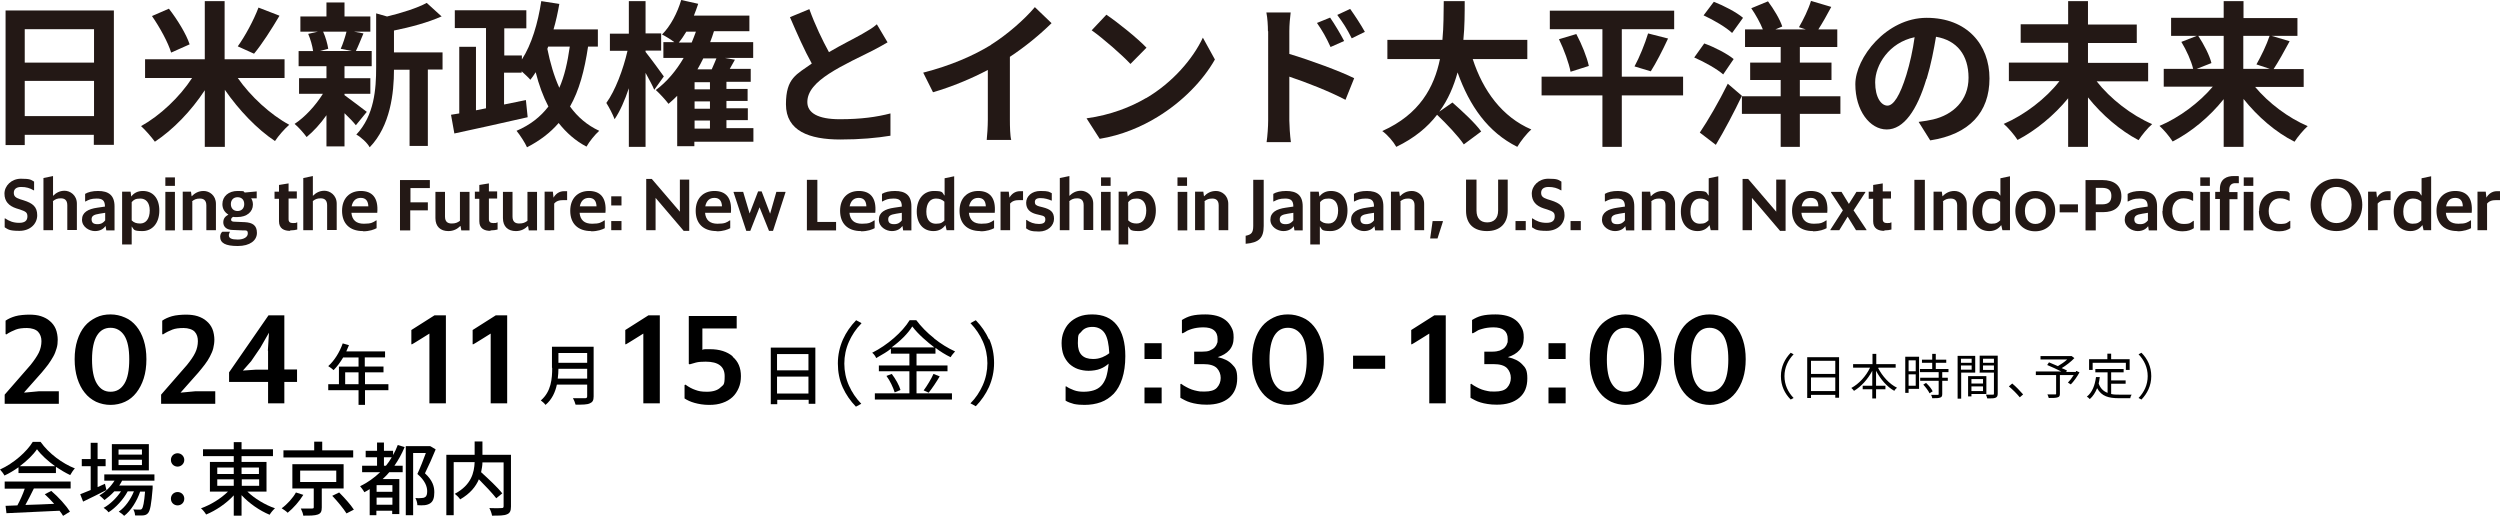 <?xml version="1.0" encoding="UTF-8"?>
<svg xmlns="http://www.w3.org/2000/svg" version="1.1" viewBox="0 0 1121.9 231.5">
  <defs>
    <style>
      .cls-1 {
        fill: #231815;
      }
    </style>
  </defs>
  <!-- Generator: Adobe Illustrator 28.7.1, SVG Export Plug-In . SVG Version: 1.2.0 Build 142)  -->
  <g>
    <g id="_レイヤー_1" data-name="レイヤー_1">
      <g id="_レイヤー_1-2" data-name="_レイヤー_1">
        <g id="_レイヤー_1-2">
          <g id="_レイヤー_1-2-2" data-name="_レイヤー_1-2">
            <g id="_レイヤー_1-2-2">
              <g id="_レイヤー_1-2-2-2" data-name="_レイヤー_1-2-2">
                <g id="_レイヤー_2">
                  <g id="_レイヤー_1-2-2-2">
                    <path d="M10.9,176l7.8-8.8c1-1.2,2-2.4,2.9-3.6.9-1.2,1.6-2.4,2.3-3.6s1.1-2.4,1.5-3.7.5-2.5.5-3.9-.3-3.4-.9-4.8c-.6-1.4-1.5-2.6-2.6-3.5-1.1-1-2.5-1.7-4-2.2s-3.3-.7-5.2-.7-4.6.2-6.3.7c-1.7.5-3.1,1.1-4.4,2v6l.3.2c1.5-1,3-1.7,4.3-2.2s3-.7,5-.7,4,.6,5,1.7c1,1.1,1.5,2.5,1.5,4.2s-.4,3.6-1.2,5.2-2.1,3.5-3.7,5.5l-11.6,13.3v4.1h24.3v-5.6h-9.1l-6.4.6h0s0-.2,0-.2ZM61.2,146.4c-1.4-1.7-3.1-3.1-5.1-3.9-2-.9-4.2-1.4-6.5-1.4s-4.5.4-6.5,1.4-3.7,2.2-5.1,3.9c-1.4,1.7-2.5,3.8-3.3,6.3s-1.2,5.3-1.2,8.5.4,6,1.2,8.6c.8,2.5,1.9,4.7,3.3,6.4,1.4,1.8,3.1,3.1,5.1,4.1,2,.9,4.2,1.4,6.5,1.4s4.6-.5,6.5-1.4c2-.9,3.7-2.3,5.1-4.1,1.4-1.8,2.5-3.9,3.3-6.4.8-2.5,1.2-5.4,1.2-8.6s-.4-6-1.2-8.5c-.8-2.5-1.9-4.6-3.3-6.3h0ZM55.8,172.2c-1.5,2.4-3.5,3.6-6.2,3.6s-4.6-1.2-6.1-3.6c-1.5-2.4-2.2-6.1-2.2-10.9s.8-8.4,2.2-10.7c1.5-2.4,3.5-3.5,6.1-3.5s4.7,1.2,6.2,3.5c1.5,2.4,2.2,5.9,2.2,10.7s-.7,8.5-2.2,10.9ZM81.2,176l7.8-8.8c1-1.2,2-2.4,2.9-3.6.9-1.2,1.7-2.4,2.3-3.6s1.2-2.4,1.5-3.7.5-2.5.5-3.9-.3-3.4-.9-4.8c-.6-1.4-1.5-2.6-2.6-3.5-1.1-1-2.5-1.7-4-2.2-1.6-.5-3.3-.7-5.2-.7s-4.6.2-6.3.7-3.1,1.1-4.4,2v6l.3.2c1.5-1,3-1.7,4.3-2.2s3-.7,5-.7,4,.6,5,1.7c1,1.1,1.4,2.5,1.4,4.2s-.4,3.6-1.2,5.2c-.8,1.7-2.1,3.5-3.7,5.5l-11.6,13.3v4.1h24.3v-5.6h-9.1l-6.4.6h0v-.2h0ZM127.5,141.5h-7l-17.7,25.6v4.3h17.5v9.6h7.3v-9.6h5.7v-5.6h-5.7v-24.3h-.1ZM120.3,157.3v8.6h-5.6l-5.7.4,3.7-4.2,4.1-6,3.9-6.8-.5,8.1h0ZM163.7,167.1h8.4v-2.6h-8.4v-4.1h9.1v-2.7h-17.4c.4-.9.8-1.9,1.2-2.8l-2.8-.8c-1.4,4-3.8,7.8-6.5,10.2.7.4,1.9,1.3,2.4,1.8,1.5-1.5,3-3.5,4.3-5.7h6.9v4.1h-8.8v7.9h-4.8v2.7h13.6v6.6h2.9v-6.6h10.5v-2.7h-10.5v-5.3h0ZM160.9,172.4h-6v-5.3h6v5.3ZM184.6,148.1v6.4h.3c0,.1,7.8-4.8,7.8-4.8v31.3h7.4v-39.5h-5.1l-10.4,6.6h0ZM212.1,148.1v6.4h.3c0,.1,7.8-4.8,7.8-4.8v31.3h7.4v-39.5h-5.1l-10.4,6.6h0ZM247.8,165.1c0,4.7-.4,10.6-5.1,14.6.6.4,1.7,1.4,2.1,2,2.9-2.4,4.4-5.8,5.1-9.1h13.6v5.2c0,.6-.2.9-.9.9h-5.5c.5.8,1,2.1,1.2,2.9,3.1,0,5.2,0,6.4-.6,1.2-.5,1.7-1.3,1.7-3.1v-22.3h-18.7v9.4h0ZM250.6,158.4h12.9v4.4h-12.9v-4.4ZM250.6,165.5h12.9v4.4h-13.2c.2-1.6.3-3.1.3-4.4ZM280.6,148.1v6.4h.3c0,.1,7.8-4.8,7.8-4.8v31.3h7.4v-39.5h-5.1l-10.4,6.6h0ZM328.8,159.9c-2.5-2.1-5.9-3.2-10.2-3.2s-2.3.1-3.4.3v-9.6h15.4v-5.6h-21.5v21.5l.4.2c.8-.2,1.7-.5,2.8-.8s2.6-.4,4.4-.4c5.7,0,8.5,2.2,8.5,6.5s-.6,3.8-1.9,5.1c-1.2,1.2-3.3,1.9-6,1.9s-3.8-.3-5.2-.8c-1.5-.5-3-1.3-4.5-2.4l-.4.2v6c1.2.8,2.7,1.5,4.5,2s4,.9,6.5.9,4.3-.3,6-.9c1.8-.6,3.3-1.5,4.5-2.6s2.1-2.5,2.8-4.1,1-3.4,1-5.3c0-3.7-1.2-6.6-3.7-8.7h0v-.2h0ZM345.9,181.4h2.9v-2h14.1v1.8h3v-25.2h-20v25.3h0ZM348.7,158.9h14.1v7.3h-14.1v-7.3ZM348.7,169h14.1v7.6h-14.1v-7.6h0ZM490.1,141.1c-2.2,0-4.2.3-5.9,1s-3.1,1.6-4.3,2.8c-1.2,1.2-2,2.6-2.6,4.1s-.9,3.2-.9,5,.3,3.9.9,5.4,1.5,2.8,2.6,3.9c1.1,1,2.4,1.8,3.8,2.3,1.5.5,3.1.8,4.8.8s3.9-.3,5.3-.9c1.5-.6,2.7-1.4,3.7-2.3-.2,2.4-.6,4.4-1.1,6.1-.6,1.6-1.3,2.9-2.3,3.9s-2.1,1.6-3.4,2-2.8.6-4.4.6-3.1-.2-4.4-.7-2.4-1-3.4-1.7h-.3v6.4c1.1.7,2.4,1.1,3.8,1.5,1.5.3,3,.4,4.7.4,2.6,0,5.1-.4,7.3-1.2,2.2-.8,4.1-2.1,5.8-3.8,1.6-1.7,2.9-4,3.8-6.8s1.4-6.1,1.4-10.1c0-6.1-1.3-10.7-3.8-13.9s-6.2-4.8-11.1-4.8h0ZM494.4,160.4c-1.2.5-2.5.7-3.9.7-4.6,0-6.8-2.4-6.8-7.1s.5-3.8,1.6-5.2,2.7-2.1,5-2.1,4.3,1,5.5,2.9,1.8,4.9,2,8.9c-1,.8-2.1,1.4-3.3,1.9h-.1ZM513.6,181h7.7v-7.1h-7.7v7.1ZM513.6,161.1h7.7v-7.1h-7.7v7.1ZM546.4,160.3c2.2-.7,4-1.7,5.3-3.2s1.9-3.3,1.9-5.6-.3-3.3-1-4.6-1.5-2.4-2.7-3.3c-1.2-.9-2.5-1.5-4-1.9s-3.2-.6-5-.6c-2.6,0-4.6.2-6.2.6s-3,1.1-4.3,1.9v5.8l.3.2c.8-.4,1.5-.8,2.1-1.2.7-.3,1.4-.6,2.1-.8s1.5-.4,2.3-.5,1.7-.2,2.7-.2c2.2,0,3.8.4,4.9,1.3,1.1.9,1.6,2.2,1.6,3.9s0,1.4-.3,2.1c-.2.7-.6,1.3-1.1,1.8s-1.2.9-2.1,1.3-2,.5-3.3.5h-3.7v5.6h4.2c2.8,0,4.8.6,6,1.8,1.1,1.2,1.7,2.7,1.7,4.4s-.6,3.2-1.7,4.4-3,1.7-5.4,1.7-2.2,0-3.2-.2-1.9-.4-2.7-.7c-.9-.3-1.6-.7-2.4-1.1-.8-.4-1.6-.9-2.4-1.5l-.3.2v6.1c.6.4,1.3.7,2,1.1s1.6.7,2.5,1,2,.5,3.2.7,2.5.3,4.1.3c4.3,0,7.6-1,10.1-3.1,2.4-2.1,3.6-5,3.6-8.7s-.8-4.8-2.3-6.3c-1.5-1.6-3.6-2.6-6.3-3.2h-.2ZM589.6,146.4c-1.4-1.7-3.1-3.1-5.1-3.9-2-.9-4.2-1.4-6.5-1.4s-4.5.4-6.5,1.4-3.7,2.2-5.1,3.9c-1.4,1.7-2.5,3.8-3.3,6.3s-1.2,5.3-1.2,8.5.4,6,1.2,8.6c.8,2.5,1.9,4.7,3.3,6.4,1.4,1.8,3.1,3.1,5.1,4.1,2,.9,4.2,1.4,6.5,1.4s4.6-.5,6.5-1.4c2-.9,3.7-2.3,5.1-4.1,1.4-1.8,2.5-3.9,3.3-6.4s1.2-5.4,1.2-8.6-.4-6-1.2-8.5-1.9-4.6-3.3-6.3h0ZM584.2,172.2c-1.5,2.4-3.5,3.6-6.2,3.6s-4.6-1.2-6.1-3.6c-1.5-2.4-2.2-6.1-2.2-10.9s.8-8.4,2.2-10.7c1.5-2.4,3.5-3.5,6.1-3.5s4.7,1.2,6.2,3.5,2.2,5.9,2.2,10.7-.7,8.5-2.2,10.9ZM607.2,165.5h14.4v-5.9h-14.4v5.9ZM633.3,148.1v6.4h.3c0,.1,7.8-4.8,7.8-4.8v31.3h7.4v-39.5h-5.1l-10.4,6.6h0ZM676.6,160.3c2.2-.7,4-1.7,5.3-3.2s1.9-3.3,1.9-5.6-.3-3.3-1-4.6-1.5-2.4-2.7-3.3c-1.2-.9-2.5-1.5-4-1.9s-3.2-.6-5-.6c-2.6,0-4.6.2-6.2.6s-3,1.1-4.3,1.9v5.8l.3.2c.8-.4,1.5-.8,2.1-1.2s1.4-.6,2.1-.8c.7-.2,1.5-.4,2.3-.5s1.7-.2,2.7-.2c2.2,0,3.8.4,4.9,1.3,1.1.9,1.6,2.2,1.6,3.9s0,1.4-.3,2.1c-.2.7-.6,1.3-1.1,1.8s-1.2.9-2.1,1.3c-.9.3-2,.5-3.3.5h-3.7v5.6h4.2c2.8,0,4.8.6,6,1.8,1.1,1.2,1.7,2.7,1.7,4.4s-.6,3.2-1.7,4.4-3,1.7-5.4,1.7-2.2,0-3.2-.2-1.9-.4-2.7-.7-1.7-.7-2.4-1.1c-.8-.4-1.6-.9-2.4-1.5l-.3.2v6.1c.6.4,1.3.7,2,1.1s1.6.7,2.5,1,2,.5,3.2.7,2.5.3,4.1.3c4.3,0,7.6-1,10.1-3.1s3.6-5,3.6-8.7-.8-4.8-2.3-6.3c-1.5-1.6-3.6-2.6-6.3-3.2h-.2,0ZM694.9,161.1h7.7v-7.1h-7.7v7.1ZM694.9,181h7.7v-7.1h-7.7v7.1ZM741.1,146.4c-1.4-1.7-3.1-3.1-5.1-3.9-2-.9-4.2-1.4-6.5-1.4s-4.5.4-6.5,1.4-3.7,2.2-5.1,3.9c-1.4,1.7-2.5,3.8-3.3,6.3s-1.2,5.3-1.2,8.5.4,6,1.2,8.6c.8,2.5,1.9,4.7,3.3,6.4,1.4,1.8,3.1,3.1,5.1,4.1,2,.9,4.2,1.4,6.5,1.4s4.6-.5,6.5-1.4c2-.9,3.7-2.3,5.1-4.1,1.4-1.8,2.5-3.9,3.3-6.4s1.2-5.4,1.2-8.6-.4-6-1.2-8.5-1.9-4.6-3.3-6.3h0ZM735.6,172.2c-1.5,2.4-3.5,3.6-6.2,3.6s-4.6-1.2-6.1-3.6c-1.5-2.4-2.2-6.1-2.2-10.9s.8-8.4,2.2-10.7c1.5-2.4,3.5-3.5,6.1-3.5s4.7,1.2,6.2,3.5,2.2,5.9,2.2,10.7-.7,8.5-2.2,10.9ZM778.9,146.4c-1.4-1.7-3.1-3.1-5.1-3.9-2-.9-4.2-1.4-6.5-1.4s-4.5.4-6.5,1.4-3.7,2.2-5.1,3.9c-1.4,1.7-2.5,3.8-3.3,6.3s-1.2,5.3-1.2,8.5.4,6,1.2,8.6c.8,2.5,1.9,4.7,3.3,6.4,1.4,1.8,3.1,3.1,5.1,4.1,2,.9,4.2,1.4,6.5,1.4s4.6-.5,6.5-1.4c2-.9,3.7-2.3,5.1-4.1,1.4-1.8,2.5-3.9,3.3-6.4s1.2-5.4,1.2-8.6-.4-6-1.2-8.5-1.9-4.6-3.3-6.3h0ZM773.4,172.2c-1.5,2.4-3.5,3.6-6.2,3.6s-4.6-1.2-6.1-3.6c-1.5-2.4-2.2-6.1-2.2-10.9s.8-8.4,2.2-10.7c1.5-2.4,3.5-3.5,6.1-3.5s4.7,1.2,6.2,3.5c1.5,2.4,2.2,5.9,2.2,10.7s-.7,8.5-2.2,10.9ZM803.6,158.3c-2.6,2.7-4.4,6.2-4.4,10.5s1.7,7.8,4.4,10.5l1.3-.7c-2.5-2.6-4.1-5.9-4.1-9.8s1.6-7.2,4.1-9.8l-1.3-.7h0ZM811,178.6h1.7v-1.4h10.9v1.3h1.7v-18.2h-14.3v18.3h0ZM812.7,161.9h10.9v5.9h-10.9v-5.9ZM812.7,169.4h10.9v6.1h-10.9v-6.1h0ZM843,165h7.7v-1.6h-8.7v-4.6h-1.7v4.6h-8.7v1.6h7.6c-1.8,3.8-5,7.3-8.4,9.1.4.3.9.9,1.2,1.3,3.2-1.9,6.2-5.2,8.2-9v6.7h-4.3v1.6h4.3v4.1h1.7v-4.1h4.2v-1.6h-4.2v-6.7c2,3.8,4.9,7.2,8.2,9,.2-.5.8-1.1,1.2-1.4-3.5-1.7-6.6-5.2-8.5-8.9h.2ZM864.4,171.8l-1.3.8c1.1,1.2,2.3,2.8,2.8,3.9l1.4-.9c-.5-1.1-1.7-2.6-2.9-3.7h0ZM855,176.3h1.5v-1.8h4.7v-14.4h-6.2v16.1h0ZM856.5,161.7h3.2v4.9h-3.2v-4.9ZM856.5,168h3.2v5.1h-3.2v-5.1ZM868.7,162.8h4.7v-1.4h-4.7v-2.6h-1.6v2.6h-4.6v1.4h4.6v2.8h-5.5v1.4h8.4v2.5h-8.3v1.4h8.3v5.9c0,.3,0,.4-.5.4h-2.9c.2.4.5,1.1.5,1.5,1.8,0,2.9,0,3.6-.3.7-.2.9-.7.9-1.6v-5.9h2.5v-1.4h-2.5v-2.5h2.8v-1.4h-5.7v-2.8h0ZM888.3,167.2h6.5v9.4c0,.4,0,.5-.5.5h-3.1c.2.4.5,1.2.6,1.7,1.8,0,3,0,3.7-.3s1-.8,1-1.9v-17h-8.1v7.5h-.1ZM889.9,161h4.9v1.8h-4.9v-1.8ZM889.9,164h4.9v2h-4.9v-2ZM891.4,168.8h-8.2v9.1h1.5v-1.1h6.7v-8ZM889.9,175.5h-5.2v-2.1h5.2v2.1ZM889.9,172.1h-5.2v-2h5.2v2ZM886.4,159.7h-7.9v19.2h1.6v-11.7h6.3v-7.5h0ZM884.8,165.9h-4.8v-1.9h4.8v1.9ZM884.8,162.8h-4.8v-1.8h4.8v1.8ZM902.9,172.2l-1.4,1.2c1.6,1.3,3.5,3.2,4.9,4.9l1.5-1.3c-1.4-1.6-3.3-3.6-4.9-4.9h0ZM931.7,166.9h-4.5l.4-.6c-.6-.3-1.5-.8-2.4-1.1,2-1.2,4.2-2.9,5.7-4.5l-1.2-.9h-14v1.5h12c-1.2,1.1-2.8,2.2-4.2,3-1.3-.6-2.8-1.2-4-1.7l-.8,1.2c2,.8,4.5,2,6.3,2.9h-11.4v1.6h9.1v8.3c0,.3,0,.4-.5.4h-3.4c.2.5.5,1.1.6,1.6,1.9,0,3.2,0,4-.3.8-.2,1-.7,1-1.7v-8.3h6.2c-.8,1.3-1.8,2.6-2.6,3.4l1.3.8c1.3-1.3,2.8-3.4,3.9-5.4l-1.3-.6h-.3v.4h.1ZM939,162.8h15v3.2h1.7v-4.8h-8.3v-2.5h-1.7v2.5h-8.2v4.8h1.6v-3.2h0ZM947.4,176.7v-4.5h6.5v-1.5h-6.5v-3.6h5.6v-1.5h-12.7v1.5h5.5v9.2c-1.8-.7-3.2-1.9-4-4.2.2-.9.4-1.9.5-2.9h-1.7c-.5,3.8-1.7,6.9-4.1,8.8.4.2,1.1.8,1.3,1.1,1.4-1.2,2.5-2.9,3.3-4.9,2,3.7,5.3,4.5,9.8,4.5h5.1c0-.5.3-1.2.6-1.6h-5.6c-1.3,0-2.5,0-3.6-.3h0ZM961,158.3l-1.3.7c2.5,2.6,4.1,5.9,4.1,9.8s-1.6,7.2-4.1,9.8l1.3.7c2.6-2.7,4.4-6.2,4.4-10.5s-1.7-7.8-4.4-10.5h0Z"/>
                  </g>
                </g>
                <g>
                  <path d="M8.3,209.7c-2,1.4-4.1,2.7-6.3,3.7-.4-.8-1.3-2-2-2.7,6.2-2.8,12-8,14.7-12.4h3.5c3.8,5.3,9.8,9.7,15.4,11.9-.8.8-1.5,2-2.1,3-2.1-1-4.3-2.3-6.4-3.7v2.8H8.3v-2.6ZM2.1,216.1h29.6v3.1H15.2c-1.2,2.4-2.5,5.1-3.8,7.4,4-.1,8.5-.3,12.9-.5-1.3-1.5-2.8-3-4.2-4.3l2.9-1.5c3.3,2.8,6.7,6.6,8.4,9.3l-3.1,1.9c-.4-.7-.9-1.5-1.6-2.3-8.6.4-17.7.8-23.8,1.1l-.4-3.3,5.3-.2c1.2-2.2,2.5-5.1,3.3-7.5H2.1v-3.1h0ZM24.7,209.2c-3.2-2.3-6.2-5-8.1-7.6-1.7,2.5-4.5,5.2-7.7,7.6h15.8Z"/>
                  <path d="M47.8,219.9c-3.6,1.8-7.5,3.8-10.5,5.2l-1.3-3.3c1.3-.5,2.9-1.2,4.7-1.9v-10.7h-4v-3.2h4v-7.3h3.1v7.3h3.6v3.2h-3.6v9.4c1.1-.5,2.2-1,3.3-1.5l.7,3v-.2ZM54.8,215.7c-.4.8-.8,1.5-1.3,2.2h15v1.3c-.6,7.2-1.1,10-2.1,11.1-.6.7-1.3.9-2.2,1-.8,0-2.2.1-3.6,0,0-.8-.3-2-.8-2.7,1.2.1,2.3.1,2.8.1s.8,0,1.1-.4c.5-.6,1-2.7,1.4-7.7h-2.2c-1.4,4.2-4.2,8.7-7.2,10.9-.5-.6-1.6-1.4-2.4-1.9,2.8-1.9,5.3-5.4,6.8-9.1h-2.8c-1.9,3.6-5.4,7.4-8.6,9.4-.5-.7-1.4-1.5-2.2-2,2.8-1.5,5.8-4.4,7.8-7.4h-3c-1.4,1.5-2.9,2.8-4.4,3.9-.5-.5-1.6-1.6-2.3-2.1,2.7-1.5,5.1-3.9,6.8-6.6h-4.6v-2.8h22.5v2.8h-14.5ZM66.8,211.1h-16.6v-11.8h16.6v11.8ZM63.7,201.7h-10.5v2.3h10.5v-2.3ZM63.7,206.3h-10.5v2.4h10.5v-2.4Z"/>
                  <path d="M76.7,206.4c0-1.8,1.4-3,3-3s3,1.3,3,3-1.4,3-3,3-3-1.2-3-3ZM76.7,223.8c0-1.8,1.4-3,3-3s3,1.2,3,3-1.4,3-3,3-3-1.2-3-3Z"/>
                  <path d="M111,220.6c3.2,3.1,8,6,12.4,7.5-.8.7-1.9,2-2.4,2.9-4.4-1.8-9.2-5.1-12.6-8.8v9.2h-3.5v-9.1c-3.3,3.6-8,6.8-12.4,8.6-.5-.9-1.5-2.1-2.3-2.8,4.3-1.5,9-4.4,12.1-7.5h-8.1v-13.3h10.7v-2.6h-13.8v-3.1h13.8v-3.2h3.5v3.2h14.1v3.1h-14.1v2.6h11.2v13.3h-8.6,0ZM97.5,212.7h7.4v-2.9h-7.4v2.9ZM97.5,218h7.4v-2.9h-7.4v2.9ZM108.4,209.8v2.9h7.8v-2.9h-7.8ZM116.3,215.1h-7.8v2.9h7.8v-2.9Z"/>
                  <path d="M136.1,222.1c-1.7,2.8-4.5,6-7,8-.7-.7-1.9-1.5-2.7-2,2.5-1.8,5.1-4.7,6.4-7.1l3.4,1.1h0ZM158.4,205.3h-31.2v-3.2h13.8v-3.9h3.6v3.9h13.9v3.2h-.1ZM144.4,219.2v8.5c0,1.8-.4,2.7-1.8,3.2s-3.5.5-6.5.5c-.1-.9-.6-2.2-1.1-3.2h5c.6,0,.8-.1.8-.6v-8.4h-9.6v-10.9h23v10.9h-10,.2ZM134.7,216.3h16.2v-5.1h-16.2v5.1ZM152.2,221c2.3,2.3,5.2,5.5,6.6,7.7l-3.3,1.7c-1.3-2.1-4.1-5.5-6.4-7.9l3.1-1.5h0Z"/>
                  <path d="M181.6,200.6c-1.3,3.1-2.8,5.8-4.6,8.4h3.7v2.9h-6c-.9,1.1-1.9,2.1-3,3.1h7.5v15.7h-3.2v-1.5h-7.1v2h-3v-11.7c-.8.5-1.6,1-2.4,1.4-.3-.7-1.4-2.1-1.9-2.7,3.3-1.6,6.4-3.8,9-6.3h-8.1v-2.9h6.7v-3.8h-5.1v-2.9h5.1v-3.7h3.1v3.7h4.1v1.9c.8-1.4,1.5-2.9,2.1-4.5l3,.9h0ZM176.1,217.7h-7.1v3h7.1v-3ZM176.1,226.5v-3.2h-7.1v3.2h7.1ZM173.2,209c1-1.2,1.8-2.4,2.6-3.8h-3.5v3.8h.9ZM195.5,201.7c-1.4,3.4-3.2,7.5-4.8,10.7,3.5,3.2,4.2,6,4.2,8.5s-.5,4.1-1.9,5c-.6.4-1.5.7-2.4.8s-2.1.1-3.3,0c0-.9-.4-2.4-.9-3.2,1,.1,2,.1,2.7,0,.6,0,1.2-.1,1.6-.4.8-.4,1-1.4,1-2.7,0-2.1-1-4.8-4.4-7.7,1.3-2.8,2.8-6.6,3.8-9.4h-5.7v27.9h-3.3v-31h10.9c0-.1,2.4,1.4,2.4,1.4h0Z"/>
                  <path d="M229.3,227.3c0,2-.5,3-1.8,3.5-1.3.6-3.6.6-6.7.6-.1-.9-.7-2.5-1.2-3.4,2.3.1,4.8.1,5.5,0,.7,0,.9-.2.9-.9v-19.6h-9.5c0,1.4-.3,2.9-.6,4.4,3.3,3,7.5,6.9,9.5,9.5l-2.7,2.2c-1.7-2.2-4.9-5.6-7.8-8.5-1.4,3.3-3.9,6.4-8.4,9-.4-.7-1.6-1.9-2.4-2.5,7.5-4,8.7-9.6,8.9-14.2h-9.4v23.8h-3.3v-27.1h12.7v-6h3.5v6h12.8v23.2h0Z"/>
                </g>
              </g>
            </g>
            <g>
              <path class="cls-1" d="M51.1,4.7v60.3h-9v-4.5H11.1v4.6H2.5V4.7h48.6ZM42.2,28.1v-15H11.1v15h31.1ZM11.1,52.1h31.1v-15.8H11.1v15.8Z"/>
              <path class="cls-1" d="M100.8.5v26.1h26.9v8.4h-21c5.8,8.3,14.6,16.4,23.1,21-2,1.7-4.9,5-6.4,7.3-8.1-5.4-16.2-13.9-22.5-23v25.6h-9v-25.4c-6.1,9.3-14.2,17.7-22.4,23.1-1.5-2.1-4.3-5.3-6.2-7,8.5-4.7,17.4-13.1,22.9-21.6h-21.1v-8.4h26.8V.5h9,0ZM75.8,3.9c3.8,4.9,7.8,11.4,9.3,16l-8.3,3.7c-1.3-4.4-5-11.2-8.6-16.4,0,0,7.6-3.3,7.6-3.3ZM125.4,7.1c-3.6,6.1-7.9,12.8-11.4,17l-7.3-3.3c3.3-4.6,7.2-11.8,9.3-17.4l9.3,3.6h0Z"/>
              <path class="cls-1" d="M142.7,14.2h-7.9v-6.8h11.7V1.1h8.1v6.3h11.6v6.8h-7.4l4.3.8c-1.3,3.1-2.4,5.9-3.4,7.9h7.1v6.8h-12.2v5.4h11.6v7h-11.6v.6c2.4,1.7,8.4,6.3,10,7.5l-4.9,6c-1.1-1.4-3.1-3.5-5.1-5.4v14.9h-8.1v-14c-2.7,3.9-5.9,7.3-8.9,9.8-1.3-1.8-3.7-4.5-5.4-5.9,4.6-3,9.4-8.2,12.7-13.5h-10.7v-7h12.3v-5.4h-12.5v-6.8h6.5c-.3-2.3-1.2-5.4-2.2-7.7l4.4-1h0ZM147.3,21.9l-3.8,1h14.4l-5-1c1-2.2,2-5.3,2.6-7.7h-10.5c1.1,2.4,2,5.6,2.3,7.7ZM198.3,7.3c-6.2,2.8-14.1,4.9-21.5,6.4v9.8h21.8v7.7h-6.6v34.3h-8.2V31.3h-7c0,10.4-1.6,25.2-10.9,34.8-1-1.9-4-4.7-6-5.7,8.1-8.6,8.9-20.5,8.9-30.1V6l4.9,1.4c6.6-1.6,13.6-3.8,17.8-6.1l6.7,6.1h.1Z"/>
              <path class="cls-1" d="M251,1.8c-.7,3.9-1.5,7.7-2.6,11.4h19.9v7.7h-4.4c-1.6,10.8-4,19.7-8.1,26.9,3.4,4.7,7.7,8.4,13.1,10.9-1.9,1.7-4.5,4.9-5.7,7.1-5-2.6-9.1-6.3-12.5-10.6-3.8,4.4-8.4,7.9-14.2,10.9-.8-1.9-3.2-5.6-4.7-7.4,6.1-2.6,10.8-6.3,14.3-10.9-2.4-4.6-4.3-9.8-5.7-15.4-.8,1.3-1.6,2.4-2.4,3.4-.8-1-2.4-2.4-3.9-3.8v.6h-7.9v14.3l9.8-2,.8,7.7c-11.5,2.6-23.9,5.4-32.9,7.3l-1.5-8.4,3.7-.6v-29.9h7.5v28.5l4.5-.9V12.6h-14V4.6h32.1v8.1h-9.9v12.2h7.9v1.8c4.4-6.8,7.2-16.3,8.7-26.2l8.3,1.3h-.2ZM245.6,21.8c1.3,6.4,3,12.3,5.4,17.6,2.3-5.2,3.7-11.4,4.7-18.5h-9.7l-.3.9h0Z"/>
              <path class="cls-1" d="M289.7.5v14.5h7v7.7h-7v.6c2.1,2.6,7,9.3,8.2,11l-4.3,6c-.8-2-2.4-4.8-3.9-7.6v33.2h-7.5v-26.3c-1.8,5.4-4,10.4-6.4,13.9-.8-2.2-2.5-5.4-3.7-7.3,4-5.5,7.6-15.1,9.5-23.4h-7.9v-7.7h8.5V.5h7.5,0ZM313.3,1.8c-.6,1.7-1.2,3.5-1.9,5.2h24.9v7h-15.9c-.5,1.7-1.1,3.3-1.7,4.9h19.3v7.1h-12.7l4.5.8-2.3,4.1h9.4v5.8h-10.9v3.2h9.5v5.4h-9.5v3.3h9.6v5.3h-9.6v3.6h12.1v6.1h-26.5v2h-7.7v-22.6c-1.3,1.3-2.6,2.5-3.9,3.6-1.1-1.5-4-4.7-5.7-6.2,4.9-3.6,9.1-8.6,12.5-14.4h-9.1v-7.1h4.9c-1.6-1.2-4-2.7-5.5-3.4,3.8-3.8,6.9-9.7,8.6-15.5l7.6,1.7h0ZM304.5,19.1h5.9c.7-1.6,1.3-3.3,1.9-4.9h-4.3c-1.1,1.8-2.2,3.5-3.4,4.9h-.1ZM318.6,36.9h-6.9v3.2h6.9v-3.2ZM311.7,45.5v3.3h6.9v-3.3h-6.9ZM311.7,54.1v3.6h6.9v-3.6h-6.9ZM315.6,26.2c-.8,1.7-1.7,3.3-2.6,4.9h6.4c.8-1.7,1.5-3.5,2.1-4.9h-5.9Z"/>
              <path class="cls-1" d="M372,23.4c5.6-3.3,11.7-6.3,15-8.2,2.6-1.5,4.7-2.7,6.5-4.3l4.8,8.1c-2.1,1.3-4.3,2.4-6.9,3.8-4.3,2.2-13.1,6.2-19.4,10.3-5.8,3.8-9.7,7.8-9.7,12.7s4.8,7.7,14.5,7.7,16.6-1,22.8-2.6v10c-6.1,1-13.5,1.7-22.5,1.7-13.9,0-24.4-3.8-24.4-15.8s4.9-13.4,11.6-18.3c-3.3-5.9-6.6-13.4-9.8-20.8l8.7-3.6c2.6,7.2,5.9,14,8.8,19.3Z"/>
              <path class="cls-1" d="M444.7,20.1c7.2-4.5,15.1-11.4,19.7-16.9l7.5,7.2c-5.3,5.2-12,10.7-18.7,15.1v28.2c0,3.1.1,7.4.6,9.1h-11c.2-1.7.5-6.1.5-9.1v-22.3c-7.2,3.8-16,7.5-24.6,10l-4.4-8.8c12.5-3.2,22.7-7.7,30.5-12.5,0,0-.1,0-.1,0Z"/>
              <path class="cls-1" d="M514.4,44c11.9-7,21-17.7,25.4-27.1l5.4,9.8c-5.3,9.4-14.6,19-25.8,25.8-7,4.3-16,8.2-25.9,9.8l-5.9-9.2c10.9-1.5,19.9-5.1,26.7-9.1h0ZM514.4,21.5l-7.1,7.2c-3.6-3.9-12.3-11.5-17.4-15.1l6.6-7c4.9,3.3,13.9,10.5,18,14.8h0Z"/>
              <path class="cls-1" d="M569,14c0-2.5-.2-5.9-.7-8.4h10.9c-.3,2.4-.6,5.5-.6,8.4v10.2c9.3,2.8,22.7,7.7,29.1,10.9l-3.9,9.7c-7.2-3.8-17.7-7.9-25.2-10.4v19.7c0,2,.3,6.8.7,9.7h-10.9c.4-2.7.7-7,.7-9.7V14h0ZM603.2,18.4l-6.1,2.7c-2-4.4-3.6-7.2-6.1-10.8l5.9-2.4c2,2.9,4.7,7.4,6.3,10.5h0ZM612.5,14.3l-5.9,2.9c-2.2-4.4-3.9-7-6.5-10.5l5.8-2.7c2,2.8,4.9,7.2,6.6,10.3h0Z"/>
              <path class="cls-1" d="M657.3.5c0,5.4,0,11.4-.6,17.4h28.7v8.6h-24.5c4.6,14.2,13.2,26,26.3,31.6-2.1,1.8-4.9,5.4-6.3,7.8-13.2-6.6-21.4-18.3-26.8-33.4-1.7,6.1-4.2,12.2-8.2,17.6l5.9-4.1c4.3,3.8,10.2,9.2,12.9,13l-7.8,5.8c-2.4-3.6-7.7-9.2-12-13.3-4.3,5.6-10.2,10.5-18.3,14.4-1.3-2.3-3.8-5.3-6.3-7.1,16.8-7.5,23.3-19.7,25.9-32.3h-23.6v-8.6h24.7c.6-6.1.5-12.1.6-17.4h9.4,0Z"/>
              <path class="cls-1" d="M719.1,34.3V13.1h-23.6V4.8h55.8v8.3h-23.5v21.3h27.5v8.4h-27.5v23.1h-8.7v-23.1h-27.3v-8.4h27.3ZM707.4,15.3c2.4,4.5,4.8,10.4,5.6,14.3l-8.2,2.6c-.7-3.8-2.9-9.9-5.2-14.6l7.7-2.3h.1ZM748.5,17.4c-2.5,5.4-5.4,11-7.7,14.6l-7.3-2.2c2.2-4,4.7-10.2,6.1-14.8l9,2.3h0Z"/>
              <path class="cls-1" d="M764.8,19.5c4.5,1.6,10.3,4.6,13.2,7l-4.7,6.9c-2.7-2.4-8.4-5.6-13-7.6l4.5-6.3ZM775.4,37.6l6.3,5.4c-3.5,7.3-7.7,15.3-11.7,22l-7.2-5.5c3.6-5.3,8.6-13.9,12.6-22h0ZM769.1.8c4.4,1.7,10.2,4.7,13.1,7.2l-4.9,6.8c-2.6-2.5-8.4-5.9-12.8-7.9l4.6-6.1h0ZM821.8,3.1c-1.9,3.6-4,7.3-5.8,10.1h8.5v7.9h-16.8v7h14.2v7.8h-14.2v7.3h18.2v7.9h-18.2v14.8h-8.6v-14.8h-17.4v-7.9h17.4v-7.3h-13.7v-7.8h13.7v-7h-16v-7.9h8c-1.2-3-3.2-6.6-5.2-9.5l7.5-3.1c2.6,3.5,5.4,8.1,6.4,11.3l-3.1,1.3h13.7l-3.1-1c1.9-3.2,4.3-8.1,5.4-11.8l9.1,2.7h0Z"/>
              <path class="cls-1" d="M864.5,35.4c-4.2,14.1-10.2,22.7-17.8,22.7s-14.1-8.5-14.1-20.3,13.9-29.8,32-29.8,28.2,12,28.2,27.2-9,25.1-26.6,27.8l-5.2-8.3c2.6-.3,4.6-.7,6.5-1.1,8.9-2.1,15.9-8.5,15.9-18.7s-5.2-16.8-14.6-18.4c-1,5.9-2.2,12.3-4.2,18.9h-.1ZM841.5,36.9c0,7,2.8,10.5,5.5,10.5s5.6-4.4,8.5-13.8c1.6-5.2,2.9-11.1,3.7-16.9-11.5,2.4-17.7,12.5-17.7,20.2Z"/>
              <path class="cls-1" d="M937,.5v10.5h21.9v8.3h-21.9v8.9h27v8.3h-23.1c6.1,7.8,15.6,15.2,24.9,19.2-2,1.7-4.7,5-6.1,7.2-8.2-4.3-16.4-11.3-22.7-19.2v22.2h-8.9v-21.8c-6.3,7.7-14.6,14.5-22.7,18.7-1.4-2.2-4.2-5.5-6.2-7.2,9.3-4,19-11.4,25-19.2h-22.7v-8.3h26.6v-8.9h-21.3v-8.3h21.3V.5h8.9Z"/>
              <path class="cls-1" d="M986.2,16.1h-11.9v-8.1h23.6V.5h8.9v7.6h24.2v8h-11.6l8.1,2.4c-2.4,4.5-5.1,9.3-7.2,12.5h13.5v8h-21.8c6,7.2,14.9,13.9,23.6,17.6-1.9,1.7-4.6,4.9-5.9,7-8.4-4.2-16.5-11.2-22.9-19.2v21.5h-8.9v-21.4c-6.3,7.9-14.6,14.8-22.9,19-1.3-2.1-4-5.3-5.9-7,8.8-3.7,17.8-10.4,23.9-17.6h-22v-8h13.2c-.8-3.4-3-8.4-5.3-12.1l7.2-2.8h0ZM997.9,16.1h-11.4c2.5,3.8,5.1,8.8,5.9,12.2l-6.6,2.6h12.1s0-14.8,0-14.8ZM1018.6,30.9l-6-2c2-3.5,4.6-8.8,5.9-12.8h-11.8v14.8h11.9,0Z"/>
            </g>
            <g>
              <path class="cls-1" d="M2.1,102.1v-4.1h.2c1.8,1.2,3.6,2,6.3,2s3.7-1.1,3.7-2.9-.8-2.2-3.4-3.1l-1.6-.5c-3.3-1.1-5.3-3.1-5.3-6.6s3.1-6.7,7.4-6.7,4.5.5,5.9,1.3v3.9h-.2c-1.7-1-3.3-1.5-5.6-1.5s-3.3,1.1-3.3,2.6.7,2.2,2.8,2.9l1.6.5c4.1,1.3,6.1,2.9,6.1,6.7s-3.1,7-8,7-5.2-.8-6.6-1.6h0Z"/>
              <path class="cls-1" d="M23.8,90.4v12.9h-4.3v-23.4l4.3-.9v8.9c1.2-1.2,2.8-2.3,5.2-2.3s5.5,1.9,5.5,5.8v11.8h-4.3v-11.1c0-2.4-1.3-3.1-2.9-3.1s-2.5.4-3.6,1.3h0Z"/>
              <path class="cls-1" d="M47.4,101.4c-.9,1.2-2.3,2.3-4.8,2.3s-5.8-1.8-5.8-5.1,2.7-4.8,6.9-5.4l3.4-.5h0c0-2.8-1.2-3.6-3.7-3.6s-3.5.5-5,1.3h-.2v-3.4c1.3-.8,3.3-1.3,5.8-1.3,4.7,0,7.4,1.9,7.4,6.9v10.8h-3.7l-.3-1.9h0ZM47.2,99v-3.5l-2.5.4c-2.6.4-3.6,1-3.6,2.5s.8,2.2,2.6,2.2,2.7-.7,3.5-1.7h0Z"/>
              <path class="cls-1" d="M59.1,101.6v8.1h-4.3v-23.7h3.8l.3,2.2c1.2-1.6,2.9-2.5,5.2-2.5,4.4,0,7.4,3.1,7.4,8.8s-3.2,9.2-7.6,9.2-3.7-.8-4.8-2.1ZM67.2,94.5c0-3.8-1.9-5.4-4.2-5.4s-3,.6-3.9,1.6v8.2c1,1,2.1,1.4,3.8,1.4,2.5,0,4.3-2,4.3-5.9h0Z"/>
              <path class="cls-1" d="M74.2,79.6h4.3v3.8h-4.3v-3.8ZM74.2,86.1h4.3v17.3h-4.3s0-17.3,0-17.3Z"/>
              <path class="cls-1" d="M86.3,90.4v12.9h-4.3v-17.3h3.7l.3,2.1c1.3-1.3,2.9-2.4,5.4-2.4s5.5,1.9,5.5,5.8v11.8h-4.3v-11.1c0-2.4-1.3-3.1-2.9-3.1s-2.5.4-3.6,1.3c0,0,.2,0,.2,0Z"/>
              <path class="cls-1" d="M98.8,106.2c0-1,.5-1.9,1-2.2h3.4c-.2.5-.5.9-.5,1.6,0,1.3,1.2,1.9,4,1.9s4.5-1.2,4.5-2.7-.6-1.4-2.1-1.4l-4.6-.2c-3,0-4.3-1.6-4.3-3.4s.9-2.7,2.3-3.5c-1.7-1-2.7-2.6-2.7-4.7,0-3.5,2.8-5.9,6.8-5.9s2.3.3,3.3.7l5.3-.5v3.1h-2.5c.5.7.8,1.7.8,2.8,0,3.3-2.8,5.6-6.9,5.6s-1.2,0-1.7-.2c-.8.3-1.2.8-1.2,1.4s.5.9,1.6.9l4.6.2c3.4.2,5.4,1.4,5.4,4.8s-3.1,5.9-8.6,5.9-7.9-1.3-7.9-4.2h0ZM109.6,91.6c0-2-1.2-3.1-3-3.1s-3,1.2-3,3.1,1.2,3.1,3,3.1,3-1.2,3-3.1Z"/>
              <path class="cls-1" d="M130.2,103.6c-2.7,0-5-1-5-4.3v-10.1h-2v-3.2h2v-3l4.3-.7v3.6h3.7v3.2h-3.7v9.3c0,1.2.7,1.7,1.9,1.7s1.3,0,1.8-.3h.2v3.2c-.7.2-1.9.4-3.2.4v.2Z"/>
              <path class="cls-1" d="M140.4,90.4v12.9h-4.3v-23.4l4.3-.9v8.9c1.2-1.2,2.8-2.3,5.2-2.3s5.5,1.9,5.5,5.8v11.8h-4.3v-11.1c0-2.4-1.3-3.1-2.9-3.1s-2.5.4-3.6,1.3h.1Z"/>
              <path class="cls-1" d="M162.9,103.7c-6.1,0-9.4-3.5-9.4-9.1s3.4-8.9,8.4-8.9,8,2.9,7.4,9.8h-11.6c.3,3.3,2.2,4.9,5.6,4.9s4.1-.6,5.5-1.5h.2v3.5c-1.1.6-3.2,1.4-6,1.4h0ZM157.8,92.6h7.5c-.1-2.5-1.2-3.8-3.4-3.8s-3.6,1.3-4.1,3.8Z"/>
              <path class="cls-1" d="M184.1,94.3v9.1h-4.6v-22.6h13.4v3.6h-8.7v6.4h7.8v3.6h-7.9Z"/>
              <path class="cls-1" d="M206.6,101.4c-1.3,1.3-3,2.3-5.4,2.3-3.5,0-5.8-2-5.8-5.8v-11.8h4.3v11.1c0,2.4,1.3,3.1,3,3.1s2.6-.4,3.7-1.2v-13h4.3v17.3h-3.7l-.3-1.9h-.1Z"/>
              <path class="cls-1" d="M220.1,103.6c-2.7,0-5-1-5-4.3v-10.1h-2v-3.2h2v-3l4.3-.7v3.6h3.7v3.2h-3.7v9.3c0,1.2.7,1.7,1.9,1.7s1.3,0,1.8-.3h.2v3.2c-.7.2-1.9.4-3.2.4v.2Z"/>
              <path class="cls-1" d="M236.9,101.4c-1.3,1.3-3,2.3-5.4,2.3-3.5,0-5.8-2-5.8-5.8v-11.8h4.3v11.1c0,2.4,1.3,3.1,3,3.1s2.6-.4,3.7-1.2v-13h4.3v17.3h-3.7l-.3-1.9h-.1Z"/>
              <path class="cls-1" d="M248.7,91.6v11.7h-4.3v-17.3h3.7l.3,2.7c.9-1.6,2.5-2.9,4.7-2.9s1,0,1.4,0v4h-1.6c-2,0-3.3.4-4.3,1.7h.1Z"/>
              <path class="cls-1" d="M265.3,103.7c-6.1,0-9.4-3.5-9.4-9.1s3.4-8.9,8.4-8.9,8,2.9,7.4,9.8h-11.6c.3,3.3,2.2,4.9,5.6,4.9s4.1-.6,5.5-1.5h.2v3.5c-1.1.6-3.2,1.4-6,1.4h-.1ZM260.2,92.6h7.5c-.1-2.5-1.2-3.8-3.4-3.8s-3.6,1.3-4.1,3.8Z"/>
              <path class="cls-1" d="M274.3,88.1h4.6v4.1h-4.6v-4.1ZM274.3,99.2h4.6v4.1h-4.6v-4.1Z"/>
              <path class="cls-1" d="M306.9,103.7l-12.7-14.9v14.5h-4.2v-23h2.5l12.6,14.7v-14.4h4.2v23h-2.4Z"/>
              <path class="cls-1" d="M321.6,103.7c-6.1,0-9.4-3.5-9.4-9.1s3.4-8.9,8.4-8.9,8,2.9,7.4,9.8h-11.6c.3,3.3,2.2,4.9,5.6,4.9s4.1-.6,5.5-1.5h.2v3.5c-1.1.6-3.2,1.4-6,1.4h-.1ZM316.5,92.6h7.5c-.1-2.5-1.2-3.8-3.4-3.8s-3.6,1.3-4.1,3.8Z"/>
              <path class="cls-1" d="M340.9,92.9l-4.2,10.7h-1.8l-5.7-17.3v-.2h4.3l2.9,9.7,3.8-9.9h1.6l3.8,10,2.8-9.8h4.1v.2l-5.6,17.3h-1.8l-4.3-10.7h.1Z"/>
              <path class="cls-1" d="M362.1,80.7h4.7v18.9h8.4v3.8h-13.1v-22.6h0Z"/>
              <path class="cls-1" d="M386.4,103.7c-6.1,0-9.4-3.5-9.4-9.1s3.4-8.9,8.4-8.9,8,2.9,7.4,9.8h-11.6c.3,3.3,2.2,4.9,5.6,4.9s4.1-.6,5.5-1.5h.2v3.5c-1.1.6-3.2,1.4-6,1.4h-.1ZM381.3,92.6h7.5c-.1-2.5-1.2-3.8-3.4-3.8s-3.6,1.3-4.1,3.8Z"/>
              <path class="cls-1" d="M405,101.4c-.9,1.2-2.3,2.3-4.8,2.3s-5.8-1.8-5.8-5.1,2.7-4.8,6.9-5.4l3.4-.5h0c0-2.8-1.2-3.6-3.7-3.6s-3.5.5-5,1.3h-.2v-3.4c1.3-.8,3.3-1.3,5.8-1.3,4.7,0,7.4,1.9,7.4,6.9v10.8h-3.7l-.3-1.9h0ZM404.7,99v-3.5l-2.5.4c-2.6.4-3.6,1-3.6,2.5s.8,2.2,2.6,2.2,2.7-.7,3.5-1.7h0Z"/>
              <path class="cls-1" d="M424.2,101.1c-1.2,1.6-2.9,2.6-5.3,2.6-4.4,0-7.5-3.1-7.5-8.8s3.2-9.2,7.7-9.2,3.6.8,4.8,2.1v-7.8l4.3-.9v24.2h-3.4l-.5-2.2s-.1,0-.1,0ZM423.8,98.8v-8.3c-1-.9-2.1-1.4-3.8-1.4-2.5,0-4.3,2-4.3,5.9s1.9,5.4,4.3,5.4,2.9-.6,3.9-1.5h-.1Z"/>
              <path class="cls-1" d="M440,103.7c-6.1,0-9.4-3.5-9.4-9.1s3.4-8.9,8.4-8.9,8,2.9,7.4,9.8h-11.6c.3,3.3,2.2,4.9,5.6,4.9s4.1-.6,5.5-1.5h.2v3.5c-1.1.6-3.2,1.4-6,1.4h-.1ZM434.9,92.6h7.5c-.1-2.5-1.2-3.8-3.4-3.8s-3.6,1.3-4.1,3.8Z"/>
              <path class="cls-1" d="M453.3,91.6v11.7h-4.3v-17.3h3.7l.3,2.7c.9-1.6,2.5-2.9,4.7-2.9s1,0,1.4,0v4h-1.6c-2,0-3.3.4-4.3,1.7h0Z"/>
              <path class="cls-1" d="M460.5,102.2v-3.5h.2c1.5,1.1,3.3,1.8,5.5,1.8s2.9-.7,2.9-2-.6-1.6-2.4-2l-1.7-.4c-2.7-.7-4.5-2.2-4.5-5.1s2.5-5.3,6.4-5.3,3.8.4,5.1,1v3.3h-.2c-1.3-.6-3-1.1-4.9-1.1s-2.5.7-2.5,1.8.6,1.5,1.9,1.9l1.6.4c3.5.9,5.1,2.1,5.1,5.2s-2.8,5.7-6.7,5.7-4.6-.6-5.9-1.5v-.2s.1,0,.1,0Z"/>
              <path class="cls-1" d="M479.9,90.4v12.9h-4.3v-23.4l4.3-.9v8.9c1.2-1.2,2.8-2.3,5.2-2.3s5.5,1.9,5.5,5.8v11.8h-4.3v-11.1c0-2.4-1.3-3.1-2.9-3.1s-2.5.4-3.6,1.3h0Z"/>
              <path class="cls-1" d="M494.1,79.6h4.3v3.8h-4.3v-3.8ZM494.1,86.1h4.3v17.3h-4.3s0-17.3,0-17.3Z"/>
              <path class="cls-1" d="M506.3,101.6v8.1h-4.3v-23.7h3.8l.3,2.2c1.2-1.6,2.9-2.5,5.2-2.5,4.4,0,7.4,3.1,7.4,8.8s-3.2,9.2-7.6,9.2-3.7-.8-4.8-2.1h0ZM514.4,94.5c0-3.8-1.9-5.4-4.2-5.4s-3,.6-3.9,1.6v8.2c1,1,2.1,1.4,3.8,1.4,2.5,0,4.3-2,4.3-5.9h0Z"/>
              <path class="cls-1" d="M528.4,79.6h4.3v3.8h-4.3v-3.8ZM528.5,86.1h4.3v17.3h-4.3s0-17.3,0-17.3Z"/>
              <path class="cls-1" d="M540.6,90.4v12.9h-4.3v-17.3h3.7l.3,2.1c1.3-1.3,2.9-2.4,5.4-2.4s5.5,1.9,5.5,5.8v11.8h-4.3v-11.1c0-2.4-1.3-3.1-2.9-3.1s-2.5.4-3.6,1.3h.2,0Z"/>
              <path class="cls-1" d="M559,105.8c2.5-.5,3.4-1.3,3.4-4.4v-20.7h4.7v20.7c0,5.4-2.1,7.5-8.1,8v-3.6h0Z"/>
              <path class="cls-1" d="M580.7,101.4c-.9,1.2-2.3,2.3-4.8,2.3s-5.8-1.8-5.8-5.1,2.7-4.8,6.9-5.4l3.4-.5h0c0-2.8-1.2-3.6-3.7-3.6s-3.5.5-5.1,1.3h-.2v-3.4c1.3-.8,3.3-1.3,5.8-1.3,4.7,0,7.4,1.9,7.4,6.9v10.8h-3.7l-.3-1.9h0ZM580.4,99v-3.5l-2.5.4c-2.6.4-3.6,1-3.6,2.5s.8,2.2,2.6,2.2,2.7-.7,3.5-1.7h0Z"/>
              <path class="cls-1" d="M592.3,101.6v8.1h-4.3v-23.7h3.8l.3,2.2c1.2-1.6,2.9-2.5,5.2-2.5,4.4,0,7.4,3.1,7.4,8.8s-3.2,9.2-7.6,9.2-3.7-.8-4.8-2.1h0ZM600.5,94.5c0-3.8-1.9-5.4-4.2-5.4s-3,.6-3.9,1.6v8.2c1,1,2.1,1.4,3.8,1.4,2.5,0,4.3-2,4.3-5.9h0Z"/>
              <path class="cls-1" d="M616.9,101.4c-.9,1.2-2.3,2.3-4.8,2.3s-5.8-1.8-5.8-5.1,2.7-4.8,6.9-5.4l3.4-.5h0c0-2.8-1.2-3.6-3.7-3.6s-3.5.5-5.1,1.3h-.2v-3.4c1.3-.8,3.3-1.3,5.8-1.3,4.7,0,7.4,1.9,7.4,6.9v10.8h-3.7l-.3-1.9h0ZM616.6,99v-3.5l-2.5.4c-2.6.4-3.6,1-3.6,2.5s.8,2.2,2.6,2.2,2.7-.7,3.5-1.7h0Z"/>
              <path class="cls-1" d="M628.5,90.4v12.9h-4.3v-17.3h3.7l.3,2.1c1.3-1.3,2.9-2.4,5.4-2.4s5.5,1.9,5.5,5.8v11.8h-4.3v-11.1c0-2.4-1.3-3.1-2.9-3.1s-2.5.4-3.6,1.3h.2,0Z"/>
              <path class="cls-1" d="M642.9,99.2h4.6v.3l-2.4,7.5h-3.3l1.1-7.8h0Z"/>
              <path class="cls-1" d="M657.9,94.6v-14h4.7v13.9c0,3.5,1.8,5.3,4.8,5.3s4.9-1.8,4.9-5.3v-13.9h4.3v14c0,5.7-3.5,9.1-9.3,9.1s-9.4-3.1-9.4-9.1Z"/>
              <path class="cls-1" d="M680.1,99.2h4.6v4.1h-4.6v-4.1Z"/>
              <path class="cls-1" d="M687.5,102.1v-4.1h.2c1.8,1.2,3.6,2,6.3,2s3.7-1.1,3.7-2.9-.8-2.2-3.4-3.1l-1.6-.5c-3.3-1.1-5.3-3.1-5.3-6.6s3.1-6.7,7.4-6.7,4.5.5,5.9,1.3v3.9h-.2c-1.7-1-3.3-1.5-5.6-1.5s-3.3,1.1-3.3,2.6.7,2.2,2.8,2.9l1.6.5c4.1,1.3,6.1,2.9,6.1,6.7s-3.1,7-8,7-5.2-.8-6.6-1.6h0Z"/>
              <path class="cls-1" d="M704.8,99.2h4.6v4.1h-4.6v-4.1Z"/>
              <path class="cls-1" d="M729.5,101.4c-.9,1.2-2.3,2.3-4.8,2.3s-5.8-1.8-5.8-5.1,2.7-4.8,6.9-5.4l3.4-.5h0c0-2.8-1.2-3.6-3.7-3.6s-3.5.5-5.1,1.3h-.2v-3.4c1.3-.8,3.3-1.3,5.8-1.3,4.7,0,7.4,1.9,7.4,6.9v10.8h-3.7l-.3-1.9h0ZM729.2,99v-3.5l-2.5.4c-2.6.4-3.6,1-3.6,2.5s.8,2.2,2.6,2.2,2.7-.7,3.5-1.7h0Z"/>
              <path class="cls-1" d="M741.1,90.4v12.9h-4.3v-17.3h3.7l.3,2.1c1.3-1.3,2.9-2.4,5.4-2.4s5.5,1.9,5.5,5.8v11.8h-4.3v-11.1c0-2.4-1.3-3.1-2.9-3.1s-2.5.4-3.6,1.3h.2,0Z"/>
              <path class="cls-1" d="M767.1,101.1c-1.2,1.6-2.9,2.6-5.3,2.6-4.4,0-7.5-3.1-7.5-8.8s3.2-9.2,7.7-9.2,3.6.8,4.8,2.1v-7.8l4.3-.9v24.2h-3.4l-.5-2.2h0ZM766.7,98.8v-8.3c-1-.9-2.1-1.4-3.8-1.4-2.5,0-4.3,2-4.3,5.9s1.9,5.4,4.2,5.4,2.9-.6,3.9-1.5h0Z"/>
              <path class="cls-1" d="M798.9,103.7l-12.7-14.9v14.5h-4.2v-23h2.5l12.6,14.7v-14.4h4.2v23h-2.4,0Z"/>
              <path class="cls-1" d="M813.6,103.7c-6.1,0-9.4-3.5-9.4-9.1s3.4-8.9,8.4-8.9,8,2.9,7.4,9.8h-11.6c.3,3.3,2.2,4.9,5.6,4.9s4.1-.6,5.5-1.5h.2v3.5c-1.1.6-3.2,1.4-6,1.4h-.1ZM808.5,92.6h7.5c0-2.5-1.2-3.8-3.4-3.8s-3.6,1.3-4.1,3.8Z"/>
              <path class="cls-1" d="M829.1,97.3l-3.7,6h-4v-.2l5.6-8.7-5.3-8v-.3h4.7l3.3,5.4,3.4-5.4h4v.2l-5.3,8.1,5.8,8.7v.2h-4.7l-3.7-6h0Z"/>
              <path class="cls-1" d="M845.6,103.6c-2.7,0-5-1-5-4.3v-10.1h-2v-3.2h2v-3l4.3-.7v3.6h3.7v3.2h-3.7v9.3c0,1.2.7,1.7,1.9,1.7s1.3,0,1.8-.3h.2v3.2c-.7.2-1.9.4-3.2.4v.2Z"/>
              <path class="cls-1" d="M859.1,80.7h4.7v22.6h-4.7v-22.6Z"/>
              <path class="cls-1" d="M872,90.4v12.9h-4.3v-17.3h3.7l.3,2.1c1.3-1.3,2.9-2.4,5.4-2.4s5.5,1.9,5.5,5.8v11.8h-4.3v-11.1c0-2.4-1.3-3.1-2.9-3.1s-2.5.4-3.6,1.3h.2,0Z"/>
              <path class="cls-1" d="M898,101.1c-1.2,1.6-2.9,2.6-5.3,2.6-4.4,0-7.5-3.1-7.5-8.8s3.2-9.2,7.7-9.2,3.6.8,4.8,2.1v-7.8l4.3-.9v24.2h-3.4l-.5-2.2h0ZM897.6,98.8v-8.3c-1-.9-2.1-1.4-3.8-1.4-2.5,0-4.3,2-4.3,5.9s1.9,5.4,4.2,5.4,2.9-.6,3.9-1.5h0Z"/>
              <path class="cls-1" d="M904.4,94.7c0-5.6,3.8-9,8.9-9s9,3.4,9,9-3.9,9.1-9,9.1-8.9-3.5-8.9-9.1ZM918.1,94.7c0-3.7-1.9-5.7-4.7-5.7s-4.7,2-4.7,5.7,1.9,5.8,4.7,5.8,4.7-2,4.7-5.8Z"/>
              <path class="cls-1" d="M924.3,91.7h8.2v3.6h-8.2v-3.6Z"/>
              <path class="cls-1" d="M940.5,95.1v8.3h-4.6v-22.6h7.5c5.3,0,8.6,2.4,8.6,7.3s-3.3,7.1-8.2,7.1h-3.3ZM940.5,84.3v7.4h2.9c2.9,0,4.1-1.3,4.1-3.8s-1.3-3.6-4.3-3.6h-2.8,0Z"/>
              <path class="cls-1" d="M964.1,101.4c-.9,1.2-2.3,2.3-4.8,2.3s-5.8-1.8-5.8-5.1,2.7-4.8,6.9-5.4l3.4-.5h0c0-2.8-1.2-3.6-3.7-3.6s-3.5.5-5.1,1.3h-.2v-3.4c1.3-.8,3.3-1.3,5.8-1.3,4.7,0,7.4,1.9,7.4,6.9v10.8h-3.7l-.3-1.9h0ZM963.9,99v-3.5l-2.5.4c-2.6.4-3.6,1-3.6,2.5s.8,2.2,2.6,2.2,2.7-.7,3.5-1.7h0Z"/>
              <path class="cls-1" d="M970.5,94.7c0-5.8,3.9-9,9-9s3.8.5,4.7,1.1v3.3h-.2c-1.2-.6-2.5-1.1-4.1-1.1-2.8,0-5.1,1.9-5.1,5.7s2,5.8,5.1,5.8,3.2-.6,4.4-1.4h.2v3.3c-1,.7-2.6,1.4-5,1.4-5.5,0-9.1-3.4-9.1-9.1h0Z"/>
              <path class="cls-1" d="M987.4,79.6h4.3v3.8h-4.3v-3.8ZM987.4,86.1h4.3v17.3h-4.3s0-17.3,0-17.3Z"/>
              <path class="cls-1" d="M1000.5,89.3v14h-4.3v-14h-2.1v-3.2h2.1v-1.3c0-4.6,3.2-5.8,6.2-5.8s1.9,0,2.3.2v3h-1.6c-1.3,0-2.7.6-2.7,2.9v1.1h3.7v3.2h-3.7,0ZM1006.9,79.6h4.3v3.8h-4.3v-3.8ZM1006.9,86.1h4.3v17.3h-4.3s0-17.3,0-17.3Z"/>
              <path class="cls-1" d="M1013.8,94.7c0-5.8,3.9-9,9-9s3.8.5,4.7,1.1v3.3h-.2c-1.2-.6-2.5-1.1-4.1-1.1-2.8,0-5.1,1.9-5.1,5.7s2,5.8,5.1,5.8,3.2-.6,4.4-1.4h.2v3.3c-1,.7-2.6,1.4-5,1.4-5.5,0-9.1-3.4-9.1-9.1h0Z"/>
              <path class="cls-1" d="M1036.9,91.9c0-6.7,4.7-11.7,11.6-11.7s11.6,5,11.6,11.7-4.7,11.8-11.6,11.8-11.6-5.1-11.6-11.8ZM1055.3,91.9c0-4.9-2.7-8-6.8-8s-6.8,3.1-6.8,8,2.6,8.2,6.8,8.2,6.8-3.2,6.8-8.2Z"/>
              <path class="cls-1" d="M1067,91.6v11.7h-4.3v-17.3h3.7l.3,2.7c.9-1.6,2.5-2.9,4.7-2.9s1,0,1.4,0v4h-1.6c-2,0-3.3.4-4.3,1.7h.1Z"/>
              <path class="cls-1" d="M1087,101.1c-1.2,1.6-2.9,2.6-5.3,2.6-4.4,0-7.5-3.1-7.5-8.8s3.2-9.2,7.7-9.2,3.6.8,4.8,2.1v-7.8l4.3-.9v24.2h-3.4l-.5-2.2h0ZM1086.6,98.8v-8.3c-1-.9-2.1-1.4-3.8-1.4-2.5,0-4.3,2-4.3,5.9s1.9,5.4,4.2,5.4,2.9-.6,3.9-1.5h0Z"/>
              <path class="cls-1" d="M1102.8,103.7c-6.1,0-9.4-3.5-9.4-9.1s3.4-8.9,8.4-8.9,8,2.9,7.4,9.8h-11.6c.3,3.3,2.2,4.9,5.6,4.9s4.1-.6,5.5-1.5h.2v3.5c-1.1.6-3.2,1.4-6,1.4h0ZM1097.7,92.6h7.5c0-2.5-1.2-3.8-3.4-3.8s-3.6,1.3-4.1,3.8Z"/>
              <path class="cls-1" d="M1116.1,91.6v11.7h-4.3v-17.3h3.7l.3,2.7c.9-1.6,2.5-2.9,4.7-2.9s1,0,1.4,0v4h-1.6c-2,0-3.3.4-4.3,1.7h.1Z"/>
            </g>
          </g>
        </g>
      </g>
      <g>
        <path d="M401.5,176.1l2.6-1.1h0s0,0,0,0c-.5-1.9-2.1-4.8-3.9-7.2h0s-2.4.9-2.4.9h0s0,0,0,0c1.6,2.1,3.1,5.4,3.7,7.4h0Z"/>
        <path d="M419.2,151.8c-3.2-2.5-5.9-5.3-8-8.1h0s-3,0-3,0h0c-3.2,5.3-10,11.2-16.8,14.6h0s0,0,0,0c.7.5,1.5,1.6,1.8,2.4h0s0,0,0,0c.3-.2.7-.4,1-.6,1.9-1.1,3.9-2.2,5.6-3.6v2.2h8.3v5.3h-13.7v2.6h13.7v9.9h-15.5v2.8h34.6v-2.8h-15.9v-9.9h13.9v-2.6h-13.9v-5.3h8.5v-2.6c2.1,1.6,4.5,3.1,6.8,4.2h0s0,0,0,0c.5-.9,1.3-1.8,2-2.6h0s0,0,0,0c-3.1-1.4-6.4-3.4-9.5-5.9ZM400.1,155.9c4-2.9,7.3-6.2,9.3-9.4,2.7,3.6,6.9,7.1,9.9,9.4h-19.3Z"/>
        <path d="M416.7,176.3c1.6-2,3.6-5,5-7.4h0s-2.8-1.1-2.8-1.1h0s0,0,0,0c-.9,2.1-2.9,5.4-4.4,7.4h0s2.2,1,2.2,1v.2h0Z"/>
        <path d="M386.6,145h0s-2.4-1.3-2.4-1.3h0s0,0,0,0c-2.5,2.6-4.5,5.5-5.9,8.6-1.5,3.4-2.3,7-2.3,10.8s.7,7.5,2.2,10.8c1.4,3.1,3.4,6,5.9,8.6h0s2.4-1.3,2.4-1.3h0s0,0,0,0c-2.4-2.5-4.2-5.2-5.5-8.1-1.4-3.1-2.1-6.5-2.1-9.9s.7-6.8,2.1-9.9c1.3-2.9,3.1-5.7,5.5-8.1ZM385.7,145.8s0,0-.1.1c0,0,0,0,.1-.1ZM384.2,147.8c0,0,0,.1-.1.2,0,0,0-.1.1-.2ZM384.1,178.3c0,0,0,.1.1.2,0,0,0-.1-.1-.2ZM385.6,180.2s0,0,.1.1c0,0,0,0-.1-.1ZM381.5,174c0,0,0,.2.1.2,0,0,0-.2-.1-.2ZM382.7,176.2c0,0,0,.2.1.2,0,0,0-.2-.1-.2ZM381.6,151.9c0,0,0,.2-.1.2,0,0,0-.2.1-.2ZM382.8,149.8c0,0,0,.1-.1.2,0,0,0-.1.1-.2Z"/>
        <path d="M443.8,152.3c-1.4-3.1-3.4-6-5.9-8.6h0s-2.4,1.3-2.4,1.3h0s0,0,0,0c2.4,2.5,4.2,5.2,5.5,8.1,1.4,3.1,2.1,6.5,2.1,9.9s-.7,6.8-2.1,9.9c-1.3,2.9-3.1,5.7-5.5,8.1h0s2.4,1.3,2.4,1.3h0s0,0,0,0c2.5-2.6,4.5-5.5,5.9-8.6,1.5-3.4,2.3-7,2.3-10.8s-.7-7.5-2.2-10.8ZM437.9,147.9c0,0,0-.1-.1-.2,0,0,0,.1.1.2ZM436.3,146s0,0,0-.1c0,0,0,0,0,.1ZM440.5,152.1c0,0,0-.2-.1-.2,0,0,0,.2.1.2ZM439.3,150c0,0,0-.1-.1-.2,0,0,0,.1.1.2ZM436.3,180.3s0,0,.1-.1c0,0,0,0-.1.1ZM437.8,178.4c0,0,0-.1.1-.2,0,0,0,.1-.1.2ZM439.2,176.4c0,0,0-.1.1-.2,0,0,0,.1-.1.2ZM440.4,174.3c0,0,0-.2.1-.3,0,0,0,.2-.1.3Z"/>
      </g>
    </g>
  </g>
</svg>